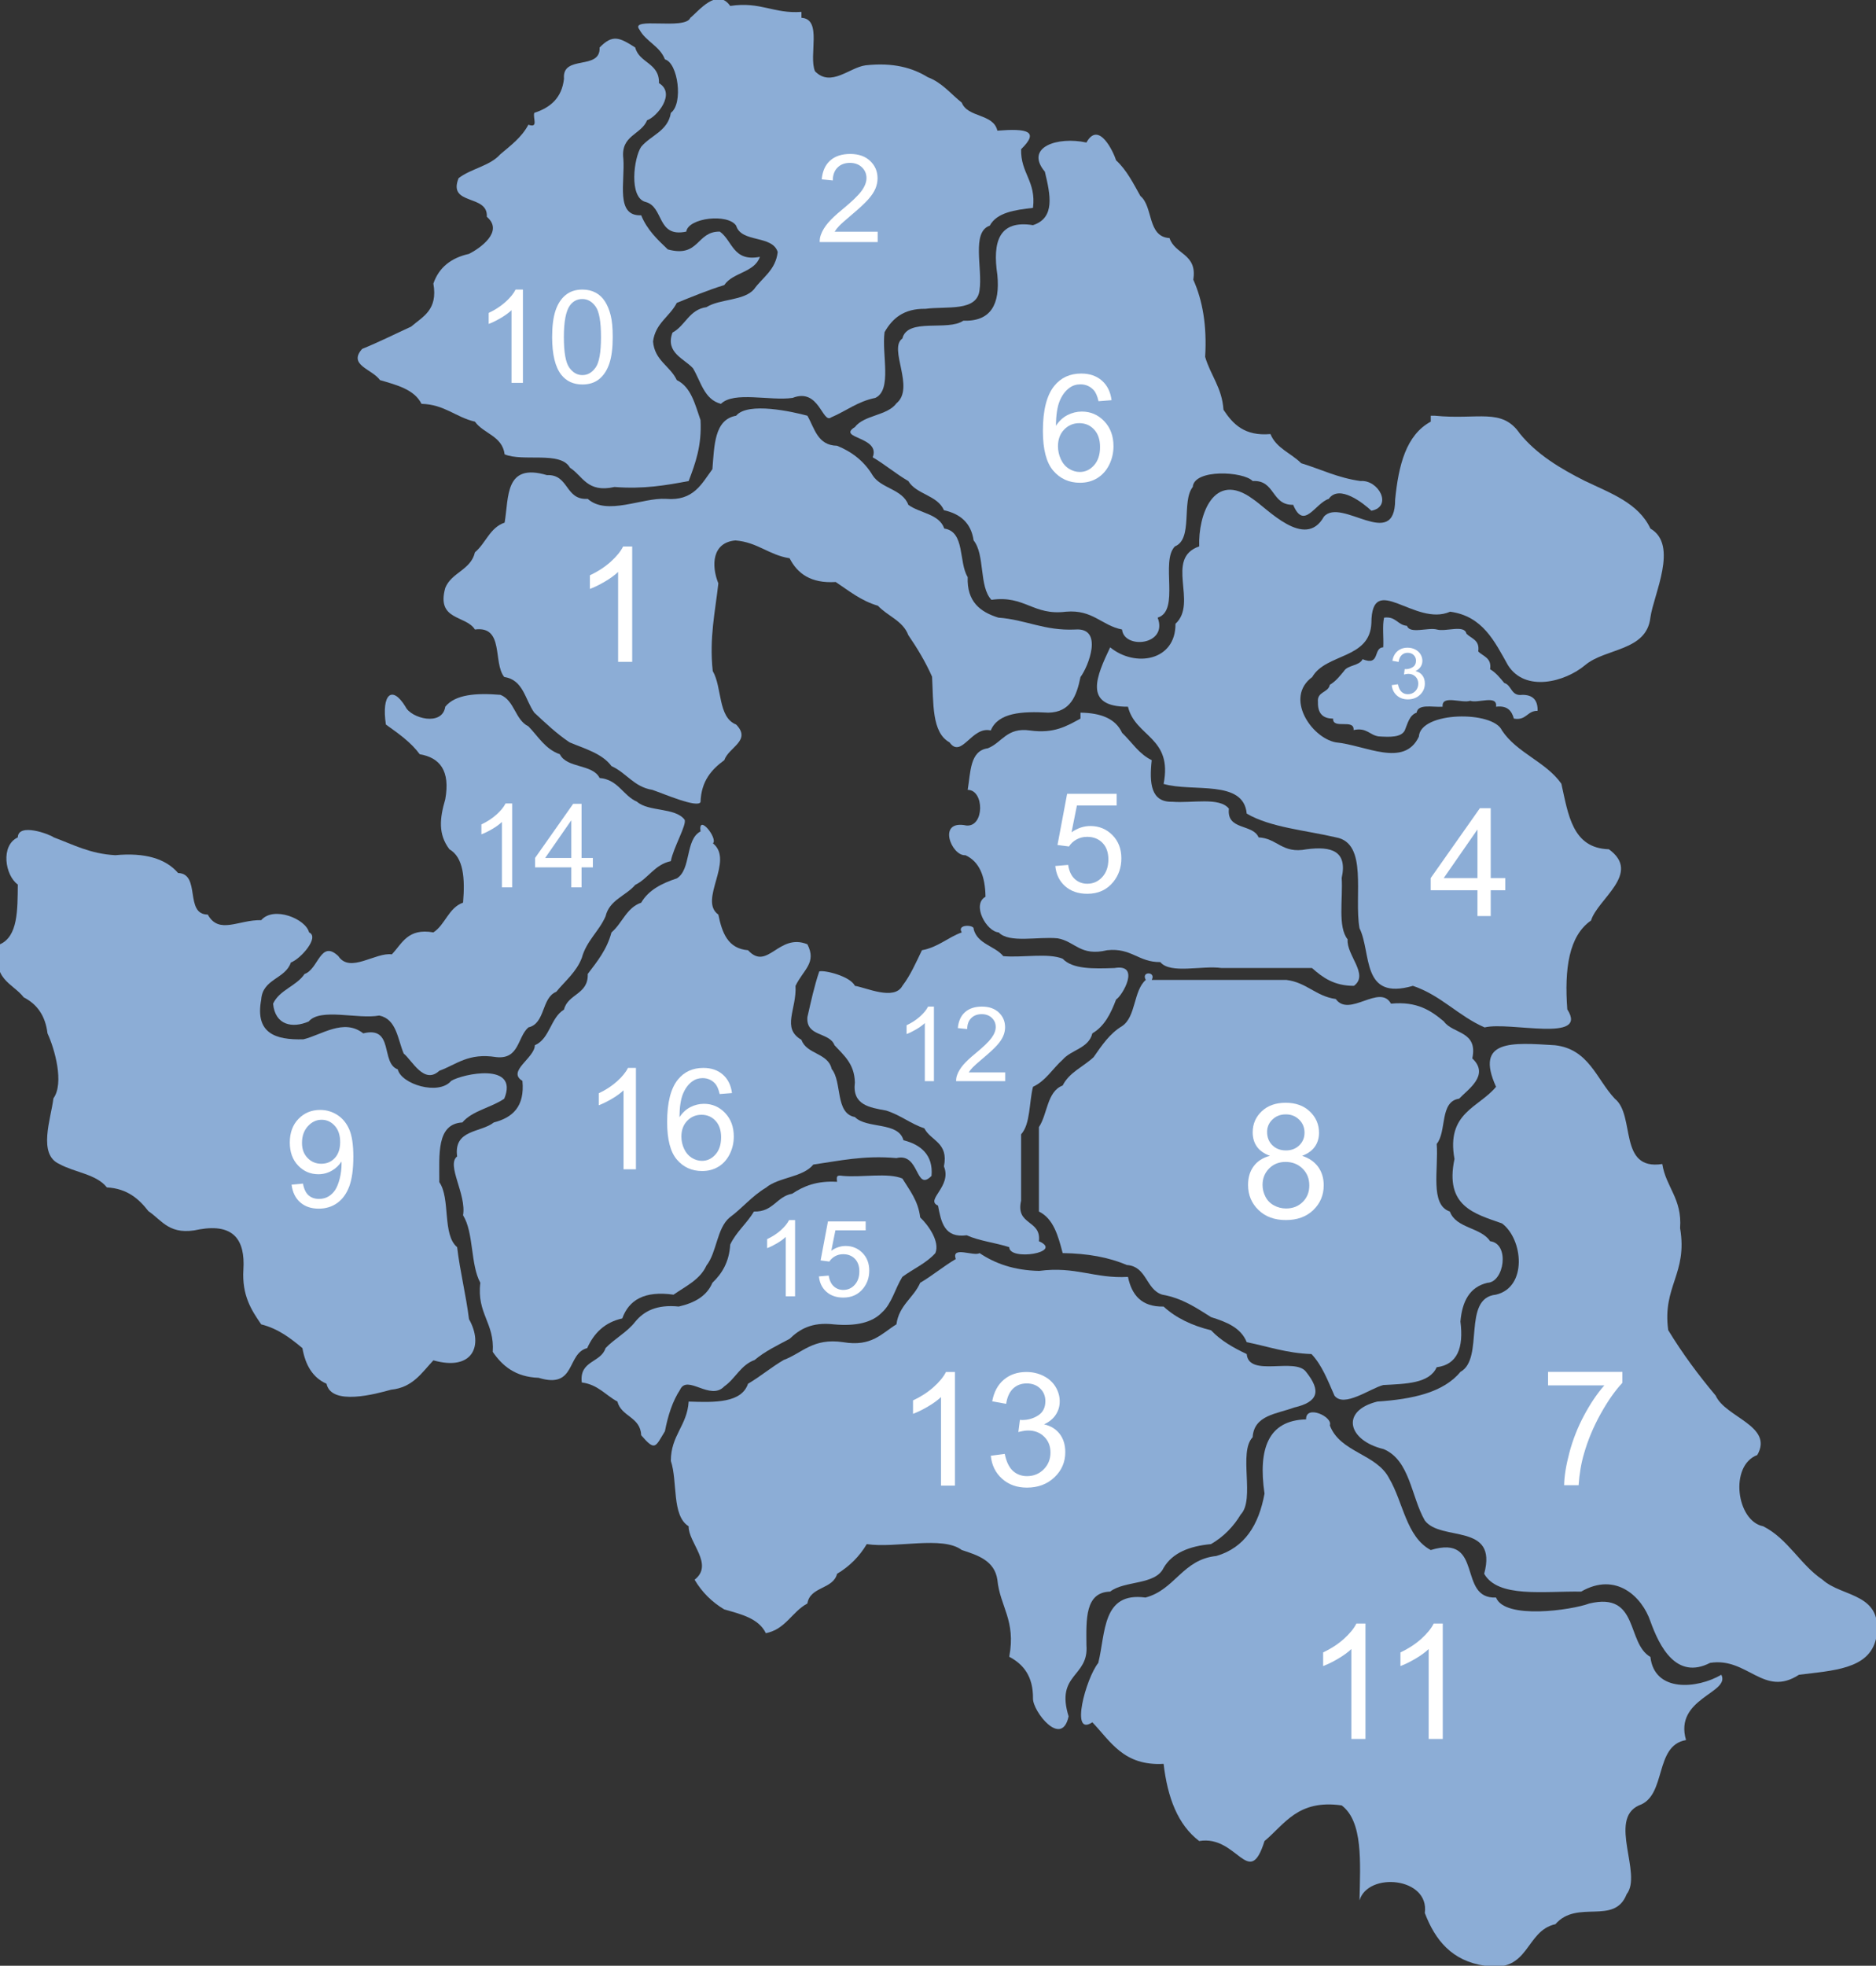 <?xml version="1.0" encoding="UTF-8" standalone="no"?>
<svg
   xmlns:svg="http://www.w3.org/2000/svg"
   xmlns="http://www.w3.org/2000/svg"
   width="729.601"
   height="764.235">
  <rect width="100%" height="100%" fill="#333333" stroke="none"/>
  <path
     id="Grodek_nad_Dunajcem"
     d="M 311.697,4.618 C 300.874,5.435 295.805,0.499 283.99,2.309 C 278.836,-5.02 271.556,4.508 268.477,6.926 C 266.54,11.852 244.608,6.335 248.709,11.544 C 251.212,16.184 256.634,17.905 258.593,23.089 C 263.688,24.41 265.805,40.296 260.902,43.869 C 259.784,51.001 253.102,52.569 249.358,57.074 C 246.501,61.349 244.513,76.734 251.018,78.502 C 258.326,80.335 255.297,92.505 266.897,90.046 C 267.669,84.659 283.114,82.902 286.299,87.736 C 288.33,94.509 300.385,91.259 302.462,97.985 C 301.639,105.075 296.504,107.852 293.226,112.486 C 289.274,117.001 279.947,116.139 274.755,119.413 C 268.002,120.356 266.566,126.617 261.55,129.297 C 258.592,137.089 266.194,139.505 269.49,143.15 C 272.597,148.292 273.825,155.314 280.385,157.003 C 285.449,152.006 299.449,155.947 308.256,154.694 C 318.574,150.612 319.815,164.86 323.241,162.269 C 329.043,159.82 333.543,156.071 340.416,154.694 C 347.071,151.626 342.844,137.678 344.021,129.133 C 347.033,123.829 351.449,119.928 359.898,120.061 C 368.266,118.977 380.009,121.269 380.961,112.77 C 382.192,104.332 377.719,90.192 384.932,87.736 C 387.702,82.594 394.651,81.63 401.744,80.811 C 403.025,70.388 396.88,67.391 397.124,58.005 C 404.381,50.942 399.475,49.885 387.887,50.795 C 386.36,44.074 376.354,45.831 374.038,39.898 C 369.744,36.495 366.42,32.123 360.831,30.015 C 354.885,26.36 347.423,24.221 336.646,25.397 C 330.374,26.203 323.172,34.062 316.963,27.706 C 314.385,21.602 319.926,7.378 311.697,6.926 L 311.697,5.265 L 311.697,4.618 z "
     style="fill:#8cadd6" />
  <path
     id="Lososina_Dolna"
     d="M 205.489,48.486 C 202.904,53.406 198.577,56.584 194.519,60.03 C 190.549,64.527 183.124,65.567 178.356,69.266 C 173.995,80.071 189.91,75.348 189.327,84.281 C 196.122,90.016 186.591,96.586 182.4,98.707 C 175.465,100.238 170.71,103.948 168.547,110.252 C 170.364,120.535 164.433,123.069 159.886,126.988 C 153.55,129.888 147.41,132.983 140.841,135.649 C 135.209,141.958 144.792,143.491 147.767,147.768 C 154.308,149.692 161.097,151.37 163.93,157.003 C 172.928,157.24 177.202,162.201 184.71,163.93 C 188.07,168.652 195.359,169.447 196.254,176.635 C 203.427,179.658 218.03,175.252 221.651,181.826 C 226.699,185.058 228.32,191.715 238.987,189.327 C 250.26,190.216 259.087,188.66 267.829,187.018 C 270.428,180.182 272.978,173.296 272.446,163.329 C 270.309,157.201 268.778,150.466 263.211,147.768 C 260.639,142.256 254.588,140.224 253.976,132.754 C 254.898,125.597 260.489,123.11 263.211,117.752 C 269.241,115.317 275.221,112.831 281.682,110.825 C 284.994,105.864 293.416,106.011 295.535,99.856 C 285.04,101.885 284.912,93.547 279.947,90.046 C 270.747,89.895 272.123,100.32 259.727,96.972 C 255.68,93.137 251.634,89.299 249.358,83.693 C 239.259,84.161 243.117,70.671 242.431,61.726 C 241.297,52.522 249.328,52.483 251.666,46.751 C 255.438,45.473 263.032,36.362 256.284,32.324 C 256.515,24.397 248.611,24.605 247.049,18.471 C 240.917,14.556 238.259,13.257 233.196,18.471 C 233.601,27.538 218.504,21.103 219.342,30.603 C 218.525,38.055 214.054,41.854 207.798,43.869 C 207.109,45.81 209.585,49.946 205.489,48.486 z "
     style="fill:#8cadd6" />
  <path
     id="Korzenna"
     d="M 422.524,55.413 C 411.388,52.96 398.344,57.164 406.361,66.754 C 408.507,75.718 410.477,84.682 401.744,87.534 C 388.588,85.45 385.928,93.863 387.887,106.895 C 388.982,118.333 385.357,125.051 374.643,124.679 C 368.633,128.877 352.952,123.403 350.948,131.605 C 345.366,135.484 356.007,150.74 348.639,156.8 C 345.049,161.676 336.165,161.258 332.476,166.036 C 325.295,170.514 342.585,169.658 339.403,177.783 C 344.259,180.623 348.379,184.199 353.255,187.018 C 356.397,192.275 364.594,192.475 367.108,198.36 C 373.467,199.765 377.68,203.317 378.655,210.107 C 383.141,215.625 380.685,228.087 385.581,233.196 C 398.64,231.342 401.753,239.436 414.581,237.814 C 425.047,236.922 428.377,243.166 436.377,244.74 C 437.159,252.54 454.345,250.9 450.23,240.123 C 459.048,237.464 451.199,218.139 456.952,212.416 C 464.089,209.547 459.406,194.86 463.879,189.327 C 464.38,182.209 483.654,183.249 487.169,187.018 C 496.03,186.489 494.366,196.484 502.928,196.254 C 507.134,206.347 511.462,195.624 516.781,193.945 C 520.84,188.13 530.361,195.742 533.348,198.563 C 541.743,196.917 536.146,186.432 529.136,187.018 C 520.345,185.804 513.713,182.43 506.046,180.091 C 502.186,176.189 496.326,174.286 494.099,168.75 C 483.989,169.625 479.502,164.875 475.83,159.312 C 475.248,150.658 470.768,145.902 468.699,138.735 C 469.438,126.452 467.661,116.685 464.083,108.719 C 465.739,98.597 456.906,98.963 454.846,92.558 C 446.115,92.053 448.58,80.352 443.504,76.192 C 440.72,71.212 438.127,66.042 434.067,62.339 C 433.069,59.146 427.319,46.695 422.524,55.413 z "
     style="fill:#8cadd6" />
  <path
     id="Chelmiec"
     d="M 286.299,161.621 C 277.788,163.115 277.827,173.159 277.064,182.401 C 272.856,188.066 269.776,194.859 258.99,193.945 C 249.792,193.386 236.055,200.631 228.577,193.945 C 219.649,194.496 221.415,184.352 212.68,184.71 C 196.206,179.868 197.965,193.26 196.254,203.181 C 190.497,205.12 188.912,211.231 184.71,214.725 C 183.14,221.621 175.575,222.522 173.165,228.578 C 169.62,241.359 181.147,239.067 184.71,244.74 C 196.209,243.201 191.617,257.755 196.121,263.211 C 203.574,264.268 204.225,272.128 207.798,277.064 C 212.167,281.118 216.473,285.233 221.519,288.609 C 227.507,291.131 234.205,292.943 237.813,297.844 C 243.61,300.426 246.49,305.923 253.711,307.081 C 258.16,308.598 271.225,314.267 272.446,311.831 C 272.718,303.593 276.77,299.134 281.682,295.536 C 283.434,290.423 292.371,287.942 286.299,281.682 C 279.128,278.892 280.89,267.17 277.196,260.903 C 275.788,247.92 278.194,237.641 279.373,226.797 C 276.574,219.879 276.905,210.892 286.035,210.107 C 294.656,210.809 299.019,215.771 307.079,217.034 C 310.152,223.02 315.365,226.867 325.022,226.27 C 330.162,229.684 334.834,233.565 341.448,235.505 C 345.17,239.522 351.138,241.294 353.255,246.917 C 356.688,251.95 359.892,257.213 362.491,263.079 C 363.068,273.277 362.307,284.813 369.285,288.609 C 373.972,295.172 377.894,282.171 385.314,283.991 C 388.18,277.071 397.357,276.462 407.745,277.064 C 416.345,276.891 418.73,270.502 420.214,263.211 C 423.221,259.278 429.353,243.871 418.17,244.74 C 406.113,245.297 398.999,240.911 388.287,240.123 C 381.24,237.934 375.989,233.948 376.345,224.357 C 372.776,218.602 375.383,206.671 367.241,205.489 C 365.267,199.723 357.693,199.557 353.255,196.254 C 350.973,190.115 342.698,189.968 339.403,184.841 C 336.252,179.527 331.566,175.748 325.55,173.297 C 317.942,173.165 316.825,166.542 314.006,161.621 C 308.449,160.111 290.825,156.107 286.299,161.621 z "
     style="fill:#8cadd6" />
  <path
     id="Grybow"
     d="M 556.438,163.93 C 546.857,169.087 543.903,180.872 542.585,194.292 C 542.565,214.517 521.65,193.141 514.879,200.871 C 507.567,213.975 492.78,197.594 487.169,193.945 C 472.028,182.821 465.932,200.285 466.393,212.416 C 452.823,217.088 466.023,234.395 457.156,242.518 C 457.303,256.969 441.448,259.603 431.757,251.667 C 426.615,262.542 420.895,274.861 438.683,274.756 C 441.529,286.534 456.167,286.52 452.54,304.771 C 463.872,308.06 483.638,302.916 484.862,316.314 C 494.116,321.712 507.707,322.772 519.58,325.55 C 532.162,327.795 526.499,348.283 528.732,360.877 C 533.5,370.5 529.218,389.174 549.511,383.272 C 560.478,386.986 567.152,394.991 577.388,399.436 C 587.154,397.031 617.976,405.552 609.54,392.42 C 608.374,376.661 610.147,363.841 618.776,357.877 C 621.278,349.533 638.635,339.499 625.703,330.17 C 611.475,329.747 609.923,316.647 607.233,304.685 C 601.202,296.122 589.961,292.768 584.144,283.991 C 580.674,276.19 552.372,276.558 551.818,286.387 C 546.038,298.618 530.954,289.658 519.495,288.609 C 509.92,286.772 499.501,271.163 510.348,263.211 C 515.714,253.898 532.829,256.333 533.348,242.172 C 533.494,221.837 550.329,243.868 563.969,237.814 C 576.668,239.536 581.256,249.37 586.454,258.593 C 593.162,269.27 608.677,265.129 616.466,258.593 C 624.412,251.887 640.41,253.232 641.866,240.036 C 643.1,231.141 652.918,211.891 641.866,205.489 C 637.198,195.533 626.357,191.751 616.466,187.018 C 606.737,182.125 597.621,176.619 591.07,168.547 C 584.107,158.402 574.837,163.314 558.053,161.621 L 556.438,161.621 L 556.438,163.93 z "
     style="fill:#8cadd6" />
  <path
     id="Grybow_miasto"
     d="M 537.964,251.667 C 533.891,251.809 536.951,259.086 529.934,256.284 C 528.64,258.948 524.193,258.458 522.68,260.903 C 521.045,262.877 519.457,264.898 517.185,266.235 C 516.59,269.434 512.101,268.739 512.568,273 C 512.451,277.204 514.354,279.388 518.456,279.373 C 518.261,283.708 526.833,279.276 526.421,283.829 C 531.614,282.723 532.603,285.82 536.21,286.3 C 540.626,286.576 544.9,286.709 546.322,283.991 C 547.471,281.291 548.086,278.057 550.942,277.064 C 551.501,273.483 557.2,275.042 561.054,274.756 C 560.588,269.942 568.564,273.571 571.788,272.447 C 574.806,273.547 582.5,269.971 581.834,274.756 C 586.23,274.207 587.939,276.346 588.76,279.373 C 593.704,280.23 593.86,276.299 597.997,276.349 C 598.1,272.212 596.144,270.135 592.109,270.137 C 587.564,270.781 588.044,266.4 585.023,265.52 C 583.382,263.55 581.798,261.524 579.524,260.187 C 580.199,255.664 576.783,255.232 574.907,253.26 C 575.584,248.735 572.161,248.31 570.291,246.333 C 569.556,242.72 562.208,245.721 558.842,244.74 C 555.404,243.821 548.259,246.608 547.201,243.309 C 543.476,243.002 542.931,239.515 538.291,240.123 C 537.544,243.278 538.172,247.957 537.964,251.667 z "
     style="fill:#8cadd6" />
  <path
     id="Kamionka_Wielka"
     d="M 420.214,279.373 C 414.968,282.208 409.989,285.31 400.589,283.991 C 391.504,282.687 389.747,288.712 384.17,290.917 C 377.148,291.891 377.512,300.252 376.345,307.081 C 382.852,307.047 382.916,321.604 375.833,320.934 C 364.248,318.517 370.059,332.937 375.449,332.477 C 380.944,334.977 383.174,340.742 383.271,348.64 C 377.861,351.596 383.562,362.149 388.403,362.493 C 392.514,366.805 403.709,364.032 411.361,364.803 C 418.131,365.985 420.139,371.929 430.601,369.419 C 440.041,368.402 442.735,374.131 451.253,374.036 C 455.209,378.803 467.481,375.255 475.114,376.346 C 486.829,376.346 498.544,376.346 510.258,376.346 C 514.351,379.993 518.808,383.275 526.549,383.272 C 532.565,378.873 523.555,371.333 524.111,365.187 C 520.2,360.377 522.314,349.542 521.805,341.33 C 524.135,330.748 517.696,328.934 508.208,330.17 C 498.551,332.045 496.879,325.933 489.479,325.55 C 487.27,320.191 476.969,322.926 477.936,314.391 C 474.305,309.77 463.49,312.333 455.874,311.697 C 447.612,311.921 446.922,304.571 447.92,295.536 C 442.935,293.124 440.165,288.497 436.377,284.889 C 433.879,279.391 428.114,277.16 420.214,277.064 L 420.214,278.475 L 420.214,279.373 z "
     style="fill:#8cadd6" />
  <path
     id="Podegrodzie"
     d="M 150.077,281.682 C 154.868,285.124 159.748,288.478 163.235,293.226 C 171.053,294.561 175.174,299.592 173.165,310.753 C 170.987,318.192 170.355,324.332 174.779,330.17 C 180.271,333.366 180.891,341.436 180.091,350.923 C 174.405,352.942 173.213,359.455 168.547,362.493 C 158.546,360.725 156.417,366.831 152.385,371.033 C 146.088,370.128 136.085,378.537 131.605,371.73 C 124.642,365.09 123.854,376.872 118.447,378.656 C 115.268,383.404 108.729,384.793 106.208,390.199 C 106.995,398.677 113.826,399.83 120.061,397.126 C 124.582,391.732 139.119,396.356 147.493,394.815 C 154.215,396.188 154.619,403.879 157.003,409.589 C 160.226,412.173 164.903,421.803 170.856,416.291 C 177.569,413.852 182.101,409.232 193.001,410.979 C 201.988,411.955 201.211,403.168 205.489,399.436 C 212.184,397.897 210.491,387.969 216.338,385.583 C 219.801,381.349 224.116,377.967 226.269,372.422 C 228.081,365.77 232.916,362.139 235.505,356.263 C 237.009,349.84 243.401,348.304 247.049,344.023 C 252.206,341.484 254.558,336.14 260.902,334.787 C 261.825,329.6 267.284,320.407 266.215,318.624 C 262.512,313.861 252.256,315.651 247.744,311.697 C 242.228,309.285 240.48,303.104 233.196,302.461 C 230.47,296.953 220.428,298.761 217.729,293.226 C 212.007,291.251 209.307,286.256 205.489,282.378 C 200.31,279.86 200.134,272.34 194.64,270.137 C 185.167,269.362 177.058,269.95 173.165,274.756 C 172.009,282.547 159.778,279.239 157.698,274.756 C 152.43,266.153 148.319,269.954 150.077,281.682 z "
     style="fill:#8cadd6" />
  <path
     id="Stary_Sacz"
     d="M 272.446,323.24 C 266.408,326.368 268.904,338.029 263.211,341.502 C 257.361,343.418 252.217,346.04 249.358,350.946 C 243.615,352.901 242.002,358.985 237.813,362.493 C 236.041,369.188 232.231,373.844 228.577,378.656 C 228.889,386.664 220.845,386.315 219.342,392.509 C 214.09,395.652 213.877,403.834 208.009,406.362 C 207.981,411.329 196.994,416.513 203.18,420.215 C 204.137,430.267 199.297,434.523 192.058,436.378 C 186.946,440.43 176.37,439.018 177.783,449.596 C 173.479,452.89 181.471,464.24 180.091,472.473 C 184.316,479.235 182.916,491.621 186.808,498.717 C 185.347,510.741 192.403,514.249 191.636,525.579 C 195.429,531.091 200.493,535.333 209.475,535.656 C 224.141,540.177 220.274,526.165 228.367,524.113 C 230.976,518.327 235.132,514.088 242.009,512.57 C 244.584,505.42 250.618,501.729 261.947,503.333 C 266.685,500.024 272.239,497.531 274.755,491.999 C 278.818,486.826 278.746,477.519 283.78,473.317 C 288.695,469.696 292.491,464.957 297.844,461.774 C 302.825,457.59 312.208,457.808 316.315,452.75 C 326.478,451.301 335.9,449.112 348.63,450.231 C 357.83,447.979 355.889,463.596 362.283,457.158 C 363.028,448.91 357.913,444.925 351.369,443.301 C 349.386,435.979 337.098,438.963 332.476,434.28 C 324.7,432.82 327.599,420.684 323.452,415.595 C 322.057,409.294 313.699,409.957 311.697,404.264 C 303.826,399.708 309.882,392.47 309.388,383.272 C 312.455,376.936 317.721,374.347 314.006,367.109 C 302.773,362.568 298.549,377.719 290.917,369.419 C 283.057,368.814 280.808,362.597 279.373,355.566 C 271.504,349.984 285.699,334.612 277.275,327.86 C 279.321,326.029 271.44,316.074 272.446,323.24 z "
     style="fill:#8cadd6" />
  <path
     id="Nawojowa"
     d="M 374.038,362.493 C 368.554,364.478 364.866,368.259 358.557,369.419 C 356.227,374.243 354.056,379.226 350.948,383.272 C 347.763,389.13 336.797,383.925 332.476,383.272 C 330.634,379.451 320.51,377.055 318.623,377.657 C 316.714,383.216 315.397,389.367 314.006,395.444 C 313.408,403.197 322.613,401.147 324.552,406.362 C 328.122,410.26 332.313,413.536 332.476,420.84 C 331.385,429.628 338.148,430.562 344.649,431.758 C 350.176,433.489 354.077,436.847 359.499,438.685 C 362.035,443.616 368.995,444.124 367.108,453.479 C 370.357,461.311 359.633,466.479 364.802,468.701 C 366.023,475.051 367.214,481.432 375.975,480.244 C 380.814,482.455 387.189,483.131 392.508,484.864 C 392.494,490.357 413.903,486.916 404.051,482.554 C 404.992,474.039 394.887,476.571 397.124,466.761 C 397.124,458.172 397.124,449.583 397.124,440.995 C 400.782,436.955 400.193,428.668 401.744,422.521 C 406.754,420.168 409.388,415.44 413.287,411.977 C 416.645,408.076 423.415,407.587 424.83,401.742 C 429.552,398.996 432.026,394.002 434.067,388.575 C 436.5,387.125 443.764,374.591 433.438,376.346 C 425.219,376.641 417.115,376.821 413.287,372.725 C 407.58,370.403 397.563,372.392 390.198,371.73 C 386.871,367.692 380.129,367.071 378.655,361.182 C 379.162,359.506 371.934,359.137 374.038,362.493 z "
     style="fill:#8cadd6" />
  <path
     id="Lacko"
     d="M 6.926,325.55 C 0.114,328.717 1.962,340.356 6.926,343.882 C 6.845,353.852 6.961,364.019 2.5605317e-006,367.109 C -3.728,380.797 4.908,382.12 9.236,387.751 C 14.364,390.365 17.647,394.824 18.471,401.742 C 21.26,407.724 25.044,421.105 20.78,427 C 19.809,434.971 14.612,448.785 23.089,452.538 C 28.999,455.816 37.528,456.475 41.559,461.633 C 49.562,462.097 54.012,466.113 57.722,470.87 C 63.105,474.487 65.977,480.617 77.661,477.934 C 90.792,475.672 95.379,481.955 94.664,493.539 C 94.042,503.583 97.737,509.31 101.59,514.88 C 108.297,516.591 113.011,520.296 117.612,524.113 C 118.764,530.705 121.611,535.601 126.988,537.966 C 128.867,546.666 146.195,541.934 152.104,540.276 C 160.55,539.439 164.034,533.64 168.547,528.871 C 183.894,533.192 188.145,523.067 182.4,512.849 C 181.191,503.191 178.954,494.56 177.783,484.864 C 171.924,479.994 175.279,465.911 170.856,459.605 C 170.892,448.914 169.659,436.954 179.812,436.378 C 183.716,431.77 191.082,430.623 196.113,427.142 C 201.958,412.825 179.911,417.487 175.474,420.215 C 170.554,426.027 156.004,421.47 154.694,415.736 C 147.936,413.351 153.394,398.751 141.261,401.742 C 133.735,395.792 124.995,402.38 118.032,404.052 C 107.059,404.39 99.134,401.682 101.59,388.592 C 102.136,380.485 110.962,380.659 113.134,374.177 C 116.807,372.91 124.452,364.344 120.201,362.493 C 118.917,357.204 106.411,352.151 101.59,357.735 C 92.825,357.519 85.147,363.454 80.811,355.566 C 71.623,355.518 78.211,339.695 69.266,339.403 C 64.425,333.797 56.373,331.401 44.849,332.477 C 35.081,331.96 28.419,328.337 20.92,325.55 C 19.271,324.316 7.08,319.76 6.926,325.55 z "
     style="fill:#8cadd6" />
  <path
     id="Labowa"
     d="M 445.61,380.962 C 440.745,385.165 441.848,395.335 436.377,398.932 C 431.573,401.824 428.495,406.443 425.334,410.979 C 421.376,414.717 415.835,416.872 413.287,422.021 C 407.147,424.347 407.438,433.105 404.051,438.184 C 404.051,449.126 404.051,460.069 404.051,471.011 C 409.729,473.797 411.531,480.461 413.287,487.17 C 422.992,487.304 431.308,488.827 438.183,491.79 C 446.114,492.324 445.556,501.348 452.036,503.333 C 459.893,504.712 465.321,508.519 471.009,512.066 C 476.998,513.94 482.628,516.174 484.862,521.803 C 493.147,523.456 500.432,526.109 510.055,526.423 C 514.138,530.706 516.427,536.783 518.991,542.586 C 522.682,547.407 532.852,539.79 537.964,538.47 C 546.71,537.979 555.885,537.918 558.748,531.544 C 566.731,530.528 569.295,524.094 567.981,513.781 C 568.649,505.915 571.587,500.319 578.519,498.717 C 585.014,498.463 587.249,483.498 579.524,482.554 C 575.923,477.087 566.303,477.64 563.865,471.011 C 555.996,468.41 559.534,454.402 558.748,444.719 C 562.738,439.941 559.787,428.221 567.476,427.142 C 570.781,423.608 579.547,417.997 572.597,411.483 C 574.874,400.74 565.091,402.058 561.558,397.126 C 556.581,392.935 551.145,389.203 540.982,390.199 C 536.577,382.289 524.784,395.765 519.495,388.393 C 511.69,387.298 508.165,381.922 500.224,380.962 C 482.789,380.962 465.355,380.962 447.92,380.962 C 449.739,377.676 443.657,377.501 445.61,380.962 z "
     style="fill:#8cadd6" />
  <path
     id="Rytro"
     d="M 325.55,459.464 C 317.714,458.983 312.514,461.138 308.102,464.081 C 301.945,465.193 300.739,471.256 293.226,471.011 C 290.484,475.623 286.368,478.863 283.99,483.84 C 283.582,490.7 280.768,495.153 277.064,498.717 C 274.853,503.948 270.03,506.568 263.97,507.95 C 255.498,507.087 250.486,509.684 247.049,513.856 C 243.888,517.963 239.042,520.383 235.505,524.113 C 233.722,529.862 225.212,528.882 226.269,537.471 C 232.559,538.272 235.504,542.419 240.122,544.892 C 241.626,550.832 249.104,550.797 249.358,557.988 C 254.863,564.373 254.853,562.537 258.593,556.439 C 259.784,550.274 261.576,544.711 264.497,540.276 C 267.305,534.158 276.217,544.782 281.682,538.99 C 286.021,535.972 288.069,530.665 293.49,528.729 C 297.422,525.394 302.331,523.036 307.079,520.517 C 310.959,516.779 315.693,513.895 324.296,514.88 C 332.854,515.664 339.173,514.209 342.998,510.26 C 346.84,506.834 348.135,500.862 350.948,496.407 C 355.182,493.285 360.325,491.073 363.778,487.17 C 365.647,482.735 360.965,476.184 357.875,473.317 C 357.086,466.751 353.738,462.743 350.948,458.178 C 345.268,455.8 335.174,457.836 327.795,457.158 C 325.401,456.793 325.283,457.204 325.55,459.464 z "
     style="fill:#8cadd6" />
  <path
     id="Krynica-Zdroj"
     d="M 646.482,452.538 C 629.212,455.186 636.146,433.63 628.013,427.142 C 620.887,419.586 617.941,407.849 604.746,406.362 C 588.025,405.327 573.455,404.036 581.834,422.521 C 575.188,430.618 562.353,432.525 565.671,450.585 C 561.775,468.986 573.416,471.849 584.144,475.627 C 592.402,481.788 594.094,500.479 581.776,503.333 C 568.499,504.661 577.419,528.184 567.981,533.349 C 561.378,541.369 549.363,543.976 535.658,544.892 C 521.172,548.482 524.178,560.043 538.084,563.366 C 548.372,567.68 548.793,581.862 554.128,591.129 C 560.378,599.483 582.635,591.83 577.217,611.851 C 582.633,621.314 600.272,618.552 614.925,618.778 C 628.475,610.959 638.608,620.774 641.866,630.321 C 645.391,640.147 651.946,653.219 665.071,646.484 C 679.615,644.153 685.929,660.064 699.646,651.1 C 712.638,649.451 726.879,649.051 729.601,637.132 C 732.993,619.155 716.434,621.129 708.821,614.158 C 700.068,608.288 695.439,598.293 685.731,593.378 C 675.309,591.352 672.499,569.771 683.425,565.672 C 689.907,554.365 671.02,551.077 667.262,542.586 C 660.578,534.627 654.33,526.233 648.792,517.129 C 646.451,500.027 656.425,495.241 653.409,477.464 C 654.253,465.996 647.912,461.589 646.482,452.538 z "
     style="fill:#8cadd6" />
  <path
     id="Piwniczna-Zdroj"
     d="M 371.728,489.48 C 366.876,492.324 362.725,495.87 357.875,498.717 C 355.305,504.607 349.63,507.391 348.639,514.86 C 342.917,518.365 339.023,523.698 327.902,521.803 C 316.15,520.068 312.073,526.007 304.779,528.729 C 299.92,531.57 295.772,535.122 290.917,537.966 C 288.37,545.424 278.217,545.275 267.829,544.892 C 267.241,554.302 260.905,557.963 260.902,567.956 C 263.605,576.033 261.166,589.252 267.82,593.378 C 267.642,599.698 277.808,608.201 270.137,614.158 C 272.998,618.991 276.855,622.829 281.673,625.704 C 288.273,627.574 295.102,629.213 297.844,634.941 C 305.562,633.423 307.988,626.612 314.006,623.394 C 315.036,616.728 323.984,617.981 325.55,611.851 C 330.381,608.988 334.22,605.133 337.095,600.314 C 348.436,602.013 366.589,596.982 374.038,602.605 C 380.434,604.675 386.785,606.789 387.887,614.152 C 388.91,624.654 395.178,629.911 392.508,644.107 C 398.053,647.041 401.834,651.741 401.744,660.311 C 401.602,665.227 412.87,679.765 415.597,667.279 C 410.412,650.556 423.544,652.151 422.524,639.593 C 422.432,629.485 421.984,619.021 431.757,618.778 C 437.376,614.394 449.32,616.335 452.54,609.551 C 455.943,603.724 462.548,601.099 470.984,600.305 C 475.843,597.463 479.667,593.587 482.552,588.771 C 488.209,582.884 481.518,564.649 487.169,558.755 C 487.734,550.084 496.614,549.727 503.326,547.202 C 512.668,545.06 513.925,540.815 507.952,533.356 C 503.734,527.568 485.67,535.626 484.862,526.429 C 479.64,523.952 474.729,521.165 471.009,517.186 C 463.597,515.367 457.34,512.391 452.54,507.96 C 443.902,508.132 440.146,503.424 438.683,496.423 C 425.647,497.165 418.318,492.2 404.127,494.097 C 394.317,493.877 386.957,491.205 380.961,487.17 C 378.81,488.607 369.845,484.219 371.728,489.48 z "
     style="fill:#8cadd6" />
  <path
     id="Muszyna"
     d="M 507.952,551.819 C 493.306,552.183 489.221,563.107 491.789,580.685 C 489.571,592.79 484.138,601.679 473.06,604.925 C 459.847,606.291 457.03,618.056 445.482,621.088 C 428.592,618.777 430.035,634.8 427.14,646.484 C 422.272,652.568 416.088,675.503 424.83,669.573 C 431.961,677.067 437.035,686.617 452.54,685.736 C 454.061,698.837 458.07,709.45 466.393,715.749 C 481.269,713.249 485.75,734.965 491.789,715.749 C 499.755,709.092 504.779,699.493 521.805,701.896 C 530.127,708.197 529.035,723.912 528.732,738.839 C 532.008,727.645 556.024,729.804 554.128,743.714 C 558.156,754.307 564.699,762.386 577.472,764.235 C 595.024,767.249 593.012,750.7 604.923,748.075 C 613.395,738.299 627.855,748.663 632.629,736.401 C 638.837,728.544 625.325,707.372 637.377,701.896 C 648.29,698.23 643.216,678.576 655.719,676.5 C 650.946,660.205 673.117,658.193 669.441,651.1 C 660.051,656.615 643.415,658.057 641.866,644.174 C 632.427,638.775 637.575,618.788 618.131,623.394 C 611.104,626.017 585.215,629.697 581.834,621.088 C 566.564,621.734 577.422,596.254 556.438,602.615 C 546.876,597.511 545.735,583.987 540.275,574.781 C 535.353,565.122 521.14,564.755 517.185,554.129 C 518.513,550.864 507.811,545.912 507.952,551.819 z "
     style="fill:#8cadd6" />
  <path
     id="Chelmiec_number"
     d="M 245.869,257.299 L 240.389,257.299 L 240.389,222.362 C 239.069,223.62 237.343,224.878 235.201,226.136 C 233.049,227.394 231.125,228.34 229.419,228.964 L 229.419,223.672 C 232.487,222.227 235.17,220.479 237.468,218.431 C 239.755,216.373 241.388,214.386 242.344,212.452 L 245.869,212.452 L 245.869,257.299 L 245.869,257.299 z "
     style="fill:white;fill-rule:nonzero" />
  <g
     id="Lososina_Dolna_number"
     transform="matrix(0.809,0,0,0.809,42.201,25.042)">
    <path
       d="M 199.22,153.051 L 193.74,153.051 L 193.74,118.114 C 192.419,119.371 190.693,120.63 188.552,121.888 C 186.399,123.146 184.476,124.092 182.77,124.716 L 182.77,119.424 C 185.838,117.978 188.52,116.231 190.818,114.183 C 193.106,112.124 194.738,110.138 195.695,108.204 L 199.22,108.204 L 199.22,153.051 L 199.22,153.051 z "
       style="fill:white;fill-rule:nonzero" />
    <path
       d="M 213.267,131.028 C 213.267,125.746 213.808,121.493 214.9,118.28 C 215.981,115.056 217.603,112.571 219.745,110.825 C 221.887,109.078 224.58,108.204 227.824,108.204 C 230.226,108.204 232.327,108.693 234.136,109.66 C 235.945,110.616 237.432,112.01 238.617,113.83 C 239.792,115.649 240.718,117.864 241.383,120.474 C 242.059,123.084 242.392,126.598 242.392,131.028 C 242.392,136.268 241.851,140.49 240.78,143.713 C 239.699,146.936 238.087,149.422 235.945,151.179 C 233.803,152.936 231.1,153.81 227.824,153.81 C 223.519,153.81 220.14,152.271 217.686,149.182 C 214.744,145.47 213.267,139.409 213.267,131.028 L 213.267,131.028 z M 218.903,131.028 C 218.903,138.358 219.766,143.235 221.482,145.668 C 223.197,148.091 225.308,149.307 227.824,149.307 C 230.351,149.307 232.462,148.08 234.177,145.647 C 235.893,143.214 236.756,138.338 236.756,131.028 C 236.756,123.676 235.893,118.789 234.177,116.377 C 232.462,113.954 230.33,112.748 227.772,112.748 C 225.246,112.748 223.239,113.819 221.731,115.951 C 219.849,118.664 218.903,123.697 218.903,131.028 L 218.903,131.028 z "
       style="fill:white;fill-rule:nonzero" />
  </g>
  <path
     id="Grodek_nad_Dunajcem_number"
     d="M 341.338,90.08 L 341.338,94.106 L 318.791,94.106 C 318.759,93.098 318.918,92.129 319.276,91.2 C 319.847,89.659 320.769,88.15 322.031,86.657 C 323.302,85.172 325.129,83.448 327.511,81.495 C 331.22,78.453 333.73,76.047 335.032,74.268 C 336.335,72.496 336.986,70.813 336.986,69.232 C 336.986,67.573 336.39,66.175 335.207,65.031 C 334.016,63.896 332.467,63.324 330.561,63.324 C 328.544,63.324 326.931,63.927 325.724,65.143 C 324.509,66.35 323.898,68.025 323.882,70.162 L 319.577,69.725 C 319.871,66.508 320.983,64.062 322.905,62.379 C 324.827,60.695 327.416,59.853 330.656,59.853 C 333.928,59.853 336.517,60.766 338.423,62.577 C 340.337,64.396 341.29,66.644 341.29,69.328 C 341.29,70.694 341.012,72.036 340.448,73.354 C 339.893,74.673 338.964,76.062 337.669,77.516 C 336.374,78.977 334.222,80.979 331.212,83.52 C 328.703,85.632 327.09,87.062 326.376,87.816 C 325.661,88.563 325.073,89.317 324.605,90.08 L 341.338,90.08 L 341.338,90.08 z "
     style="fill:white;fill-rule:nonzero" />
  <path
     id="Korzenna_number"
     d="M 432.304,155.582 L 427.231,155.979 C 426.776,153.975 426.137,152.513 425.305,151.613 C 423.92,150.151 422.217,149.425 420.193,149.425 C 418.567,149.425 417.144,149.88 415.914,150.79 C 414.307,151.961 413.039,153.675 412.11,155.92 C 411.19,158.167 410.706,161.371 410.668,165.534 C 411.897,163.665 413.397,162.271 415.179,161.361 C 416.95,160.461 418.819,160.006 420.764,160.006 C 424.172,160.006 427.067,161.255 429.458,163.762 C 431.849,166.269 433.049,169.503 433.049,173.472 C 433.049,176.085 432.478,178.506 431.355,180.752 C 430.232,182.988 428.683,184.711 426.718,185.902 C 424.753,187.093 422.526,187.683 420.028,187.683 C 415.769,187.683 412.303,186.124 409.622,182.988 C 406.931,179.861 405.595,174.701 405.595,167.518 C 405.595,159.483 407.076,153.646 410.048,149.996 C 412.633,146.821 416.118,145.223 420.513,145.223 C 423.775,145.223 426.457,146.143 428.548,147.982 C 430.639,149.812 431.888,152.348 432.304,155.582 L 432.304,155.582 z M 411.461,173.501 C 411.461,175.263 411.839,176.947 412.584,178.554 C 413.33,180.161 414.375,181.381 415.711,182.223 C 417.057,183.065 418.47,183.491 419.941,183.491 C 422.1,183.491 423.949,182.62 425.498,180.877 C 427.047,179.135 427.822,176.773 427.822,173.791 C 427.822,170.916 427.057,168.651 425.527,166.995 C 423.998,165.34 422.071,164.517 419.748,164.517 C 417.434,164.517 415.479,165.34 413.872,166.995 C 412.265,168.651 411.461,170.819 411.461,173.501 L 411.461,173.501 z "
     style="fill:white;fill-rule:nonzero" />
  <path
     id="Grybow_number"
     d="M 574.603,356.137 L 574.603,346.102 L 556.416,346.102 L 556.416,341.377 L 575.55,314.209 L 579.758,314.209 L 579.758,341.377 L 585.42,341.377 L 585.42,346.102 L 579.758,346.102 L 579.758,356.137 L 574.603,356.137 L 574.603,356.137 z M 574.603,341.377 L 574.603,322.477 L 561.483,341.377 L 574.603,341.377 z "
     style="fill:white;fill-rule:nonzero" />
  <path
     id="Grybow_miasto_number"
     d="M 541.269,266.359 L 543.682,266.038 C 543.961,267.407 544.433,268.391 545.097,268.996 C 545.765,269.601 546.576,269.903 547.533,269.903 C 548.668,269.903 549.63,269.509 550.413,268.721 C 551.191,267.934 551.585,266.958 551.585,265.795 C 551.585,264.687 551.224,263.771 550.5,263.053 C 549.772,262.334 548.851,261.972 547.734,261.972 C 547.276,261.972 546.708,262.064 546.031,262.242 L 546.301,260.122 C 546.461,260.14 546.589,260.149 546.69,260.149 C 547.716,260.149 548.641,259.879 549.465,259.344 C 550.289,258.808 550.701,257.979 550.701,256.862 C 550.701,255.978 550.399,255.241 549.799,254.664 C 549.2,254.082 548.426,253.789 547.478,253.789 C 546.539,253.789 545.756,254.087 545.133,254.673 C 544.506,255.264 544.103,256.152 543.924,257.333 L 541.511,256.903 C 541.804,255.282 542.477,254.027 543.522,253.139 C 544.57,252.251 545.871,251.802 547.428,251.802 C 548.499,251.802 549.488,252.035 550.39,252.493 C 551.292,252.956 551.983,253.583 552.464,254.38 C 552.94,255.176 553.183,256.019 553.183,256.917 C 553.183,257.764 552.954,258.538 552.496,259.238 C 552.038,259.934 551.365,260.488 550.472,260.9 C 551.636,261.166 552.538,261.724 553.183,262.572 C 553.824,263.414 554.145,264.472 554.145,265.74 C 554.145,267.458 553.522,268.914 552.267,270.109 C 551.017,271.304 549.433,271.899 547.519,271.899 C 545.793,271.899 544.359,271.386 543.219,270.356 C 542.079,269.33 541.429,267.998 541.269,266.359 z "
     style="fill:white;fill-rule:nonzero" />
  <path
     id="Kamionka_Wielka_number"
     d="M 410.421,336.677 L 415.418,336.253 C 415.788,338.688 416.645,340.51 417.989,341.737 C 419.342,342.964 420.966,343.577 422.869,343.577 C 425.16,343.577 427.1,342.712 428.678,340.988 C 430.266,339.257 431.06,336.965 431.06,334.115 C 431.06,331.4 430.302,329.262 428.778,327.692 C 427.253,326.123 425.26,325.338 422.788,325.338 C 421.254,325.338 419.874,325.69 418.639,326.384 C 417.403,327.079 416.438,327.981 415.734,329.09 L 411.269,328.513 L 415.021,308.614 L 434.289,308.614 L 434.289,313.16 L 418.828,313.16 L 416.735,323.57 C 419.062,321.946 421.507,321.134 424.06,321.134 C 427.443,321.134 430.293,322.307 432.62,324.652 C 434.948,326.998 436.111,330.011 436.111,333.691 C 436.111,337.2 435.083,340.231 433.045,342.783 C 430.555,345.914 427.163,347.483 422.869,347.483 C 419.342,347.483 416.465,346.5 414.236,344.524 C 412.008,342.549 410.737,339.933 410.421,336.677 L 410.421,336.677 z "
     style="fill:white;fill-rule:nonzero" />
  <path
     id="Labowa_number"
     d="M 493.892,449.354 C 491.614,448.522 489.93,447.336 488.828,445.787 C 487.736,444.248 487.185,442.397 487.185,440.245 C 487.185,436.99 488.349,434.266 490.689,432.051 C 493.029,429.837 496.127,428.724 500.006,428.724 C 503.905,428.724 507.045,429.857 509.426,432.124 C 511.797,434.391 512.982,437.146 512.982,440.401 C 512.982,442.47 512.442,444.269 511.36,445.808 C 510.269,447.336 508.626,448.522 506.411,449.354 C 509.146,450.248 511.235,451.682 512.67,453.679 C 514.095,455.665 514.812,458.046 514.812,460.801 C 514.812,464.628 513.461,467.83 510.767,470.43 C 508.064,473.029 504.508,474.329 500.099,474.329 C 495.69,474.329 492.145,473.029 489.441,470.42 C 486.738,467.81 485.386,464.555 485.386,460.656 C 485.386,457.755 486.124,455.322 487.601,453.357 C 489.067,451.402 491.168,450.061 493.892,449.354 L 493.892,449.354 z M 492.789,440.058 C 492.789,442.168 493.476,443.894 494.828,445.236 C 496.19,446.577 497.957,447.253 500.13,447.253 C 502.241,447.253 503.978,446.587 505.329,445.257 C 506.681,443.926 507.347,442.293 507.347,440.37 C 507.347,438.353 506.661,436.668 505.267,435.295 C 503.874,433.923 502.148,433.236 500.068,433.236 C 497.978,433.236 496.242,433.913 494.859,435.243 C 493.476,436.585 492.789,438.196 492.789,440.058 L 492.789,440.058 z M 491.022,460.687 C 491.022,462.247 491.396,463.765 492.134,465.221 C 492.873,466.687 493.975,467.82 495.441,468.621 C 496.907,469.421 498.477,469.827 500.162,469.827 C 502.782,469.827 504.945,468.985 506.65,467.29 C 508.355,465.605 509.208,463.463 509.208,460.864 C 509.208,458.223 508.334,456.039 506.577,454.313 C 504.82,452.587 502.615,451.724 499.975,451.724 C 497.396,451.724 495.264,452.577 493.569,454.282 C 491.875,455.998 491.022,458.129 491.022,460.687 z "
     style="fill:white;fill-rule:nonzero" />
  <path
     id="Krynica-Zdroj_number"
     d="M 602.058,538.611 L 602.058,533.339 L 630.964,533.339 L 630.964,537.602 C 628.125,540.628 625.308,544.652 622.51,549.664 C 619.724,554.676 617.561,559.844 616.043,565.136 C 614.941,568.879 614.244,572.966 613.943,577.416 L 608.307,577.416 C 608.369,573.901 609.056,569.659 610.376,564.679 C 611.697,559.708 613.589,554.904 616.053,550.288 C 618.528,545.671 621.148,541.772 623.935,538.611 L 602.058,538.611 z "
     style="fill:white;fill-rule:nonzero" />
  <g
     id="Muszyna_number"
     transform="translate(15.982,14.529)">
    <path
       d="M 515.052,661.519 L 509.572,661.519 L 509.572,626.583 C 508.251,627.84 506.525,629.099 504.383,630.357 C 502.231,631.615 500.307,632.561 498.602,633.185 L 498.602,627.893 C 501.67,626.447 504.352,624.7 506.65,622.652 C 508.938,620.593 510.57,618.607 511.527,616.673 L 515.052,616.673 L 515.052,661.519 z "
       style="fill:white;fill-rule:nonzero" />
    <path
       d="M 545.123,661.519 L 539.643,661.519 L 539.643,626.583 C 538.323,627.84 536.596,629.099 534.455,630.357 C 532.302,631.615 530.379,632.561 528.673,633.185 L 528.673,627.893 C 531.741,626.447 534.423,624.7 536.721,622.652 C 539.009,620.593 540.641,618.607 541.598,616.673 L 545.123,616.673 L 545.123,661.519 z "
       style="fill:white;fill-rule:nonzero" />
  </g>
  <g
     id="Piwniczna-Zdroj_number"
     transform="matrix(0.985,0,0,0.985,-10.598,9.171)">
    <path
       d="M 387.803,577.053 L 382.291,577.053 L 382.291,542.116 C 380.962,543.374 379.226,544.632 377.072,545.89 C 374.907,547.148 372.972,548.094 371.256,548.719 L 371.256,543.426 C 374.342,541.981 377.04,540.234 379.352,538.186 C 381.653,536.127 383.295,534.14 384.257,532.207 L 387.803,532.207 L 387.803,577.053 L 387.803,577.053 z "
       style="fill:white;fill-rule:nonzero" />
    <path
       d="M 401.962,565.263 L 407.473,564.535 C 408.111,567.644 409.189,569.88 410.705,571.252 C 412.232,572.625 414.083,573.311 416.269,573.311 C 418.863,573.311 421.06,572.417 422.848,570.628 C 424.626,568.84 425.526,566.625 425.526,563.984 C 425.526,561.468 424.699,559.388 423.047,557.756 C 421.384,556.123 419.282,555.302 416.73,555.302 C 415.683,555.302 414.387,555.51 412.839,555.915 L 413.456,551.101 C 413.822,551.143 414.115,551.164 414.345,551.164 C 416.688,551.164 418.8,550.55 420.683,549.334 C 422.566,548.117 423.507,546.235 423.507,543.698 C 423.507,541.691 422.817,540.017 421.446,538.707 C 420.077,537.386 418.309,536.721 416.144,536.721 C 414,536.721 412.211,537.397 410.788,538.727 C 409.356,540.069 408.436,542.086 408.028,544.769 L 402.516,543.791 C 403.185,540.111 404.723,537.261 407.107,535.244 C 409.502,533.227 412.473,532.208 416.029,532.208 C 418.476,532.208 420.735,532.738 422.796,533.778 C 424.856,534.828 426.435,536.253 427.534,538.062 C 428.621,539.871 429.176,541.784 429.176,543.822 C 429.176,545.746 428.653,547.504 427.607,549.094 C 426.561,550.675 425.024,551.933 422.984,552.869 C 425.641,553.472 427.701,554.74 429.176,556.664 C 430.64,558.577 431.372,560.979 431.372,563.859 C 431.372,567.758 429.95,571.065 427.084,573.779 C 424.228,576.493 420.61,577.845 416.238,577.845 C 412.295,577.845 409.021,576.68 406.417,574.34 C 403.813,572.011 402.328,568.986 401.962,565.263 L 401.962,565.263 z "
       style="fill:white;fill-rule:nonzero" />
  </g>
  <g
     id="Rytro_number"
     transform="matrix(0.881,0,0,0.881,36.769,57.704)">
    <path
       d="M 309.245,506.542 L 305.135,506.542 L 305.135,480.34 C 304.145,481.283 302.85,482.227 301.244,483.17 C 299.63,484.114 298.187,484.824 296.908,485.292 L 296.908,481.322 C 299.209,480.238 301.221,478.928 302.944,477.392 C 304.66,475.848 305.884,474.358 306.601,472.908 L 309.245,472.908 L 309.245,506.542 z "
       style="fill:white;fill-rule:nonzero" />
    <path
       d="M 319.781,497.766 L 324.101,497.4 C 324.421,499.506 325.162,501.081 326.324,502.141 C 327.493,503.202 328.897,503.732 330.543,503.732 C 332.524,503.732 334.2,502.984 335.565,501.494 C 336.937,499.997 337.624,498.016 337.624,495.552 C 337.624,493.204 336.969,491.356 335.651,489.999 C 334.333,488.642 332.609,487.964 330.473,487.964 C 329.147,487.964 327.954,488.268 326.885,488.868 C 325.817,489.469 324.983,490.249 324.374,491.208 L 320.514,490.709 L 323.758,473.505 L 340.416,473.505 L 340.416,477.436 L 327.049,477.436 L 325.24,486.435 C 327.252,485.031 329.365,484.33 331.572,484.33 C 334.497,484.33 336.961,485.344 338.973,487.371 C 340.985,489.399 341.991,492.003 341.991,495.185 C 341.991,498.219 341.102,500.839 339.34,503.046 C 337.187,505.752 334.255,507.109 330.543,507.109 C 327.493,507.109 325.006,506.259 323.08,504.551 C 321.153,502.843 320.054,500.582 319.781,497.766 L 319.781,497.766 z "
       style="fill:white;fill-rule:nonzero" />
  </g>
  <g
     id="Stary_Sacz_number"
     transform="matrix(0.879,0,0,0.879,35.851,50.258)">
    <path
       d="M 240.583,459.998 L 235.103,459.998 L 235.103,425.061 C 233.783,426.319 232.057,427.578 229.915,428.836 C 227.763,430.094 225.839,431.04 224.134,431.664 L 224.134,426.372 C 227.201,424.926 229.884,423.179 232.182,421.131 C 234.469,419.072 236.102,417.086 237.058,415.152 L 240.583,415.152 L 240.583,459.998 L 240.583,459.998 z "
       style="fill:white;fill-rule:nonzero" />
    <path
       d="M 283.079,426.28 L 277.631,426.706 C 277.142,424.553 276.456,422.983 275.562,422.016 C 274.075,420.446 272.245,419.666 270.071,419.666 C 268.325,419.666 266.796,420.155 265.476,421.133 C 263.75,422.39 262.387,424.231 261.389,426.643 C 260.402,429.056 259.882,432.497 259.84,436.968 C 261.161,434.962 262.772,433.464 264.685,432.487 C 266.588,431.52 268.595,431.031 270.685,431.031 C 274.345,431.031 277.454,432.373 280.022,435.066 C 282.591,437.759 283.88,441.232 283.88,445.495 C 283.88,448.302 283.267,450.902 282.06,453.314 C 280.854,455.716 279.191,457.567 277.08,458.846 C 274.969,460.125 272.578,460.759 269.895,460.759 C 265.32,460.759 261.597,459.085 258.717,455.716 C 255.826,452.357 254.391,446.815 254.391,439.1 C 254.391,430.47 255.982,424.2 259.174,420.28 C 261.951,416.869 265.694,415.154 270.415,415.154 C 273.919,415.154 276.799,416.141 279.045,418.117 C 281.291,420.082 282.632,422.806 283.079,426.28 z M 260.693,445.526 C 260.693,447.418 261.098,449.228 261.899,450.954 C 262.7,452.68 263.823,453.99 265.257,454.895 C 266.703,455.799 268.221,456.257 269.801,456.257 C 272.12,456.257 274.106,455.321 275.77,453.449 C 277.433,451.578 278.265,449.041 278.265,445.838 C 278.265,442.75 277.444,440.316 275.801,438.538 C 274.158,436.76 272.089,435.877 269.593,435.877 C 267.108,435.877 265.008,436.76 263.282,438.538 C 261.556,440.316 260.693,442.646 260.693,445.526 L 260.693,445.526 z "
       style="fill:white;fill-rule:nonzero" />
  </g>
  <g
     id="Podegrzodzie_numer"
     transform="matrix(0.97,0,0,0.97,5.66,9.443)">
    <path
       d="M 199.512,345.917 L 195.402,345.917 L 195.402,319.714 C 194.411,320.658 193.117,321.601 191.51,322.545 C 189.896,323.489 188.453,324.199 187.174,324.666 L 187.174,320.697 C 189.475,319.613 191.487,318.303 193.21,316.767 C 194.926,315.222 196.15,313.733 196.868,312.282 L 199.512,312.282 L 199.512,345.917 z "
       style="fill:white;fill-rule:nonzero" />
    <path
       d="M 223.227,345.917 L 223.227,337.901 L 208.698,337.901 L 208.698,334.126 L 223.983,312.423 L 227.344,312.423 L 227.344,334.126 L 231.867,334.126 L 231.867,337.901 L 227.344,337.901 L 227.344,345.917 L 223.227,345.917 z M 223.227,334.126 L 223.227,319.028 L 212.745,334.126 L 223.227,334.126 z "
       style="fill:white;fill-rule:nonzero" />
  </g>
  <path
     id="Lacko_number"
     d="M 113.396,460.565 L 117.833,460.154 C 118.209,462.237 118.927,463.751 119.986,464.696 C 121.045,465.633 122.401,466.105 124.064,466.105 C 125.482,466.105 126.725,465.782 127.792,465.125 C 128.86,464.478 129.735,463.611 130.418,462.526 C 131.109,461.441 131.678,459.97 132.142,458.133 C 132.597,456.286 132.833,454.404 132.833,452.488 C 132.833,452.287 132.825,451.971 132.807,451.569 C 131.879,453.03 130.619,454.23 129.027,455.14 C 127.425,456.059 125.692,456.514 123.837,456.514 C 120.721,456.514 118.087,455.385 115.934,453.127 C 113.781,450.869 112.705,447.902 112.705,444.209 C 112.705,440.393 113.825,437.33 116.074,435.002 C 118.323,432.674 121.141,431.51 124.528,431.51 C 126.97,431.51 129.201,432.176 131.232,433.488 C 133.253,434.801 134.794,436.682 135.844,439.115 C 136.894,441.549 137.419,445.075 137.419,449.696 C 137.419,454.492 136.903,458.316 135.861,461.17 C 134.811,464.014 133.262,466.175 131.206,467.663 C 129.14,469.151 126.733,469.895 123.959,469.895 C 121.019,469.895 118.621,469.081 116.757,467.444 C 114.893,465.817 113.772,463.523 113.396,460.565 L 113.396,460.565 z M 132.291,443.973 C 132.291,441.33 131.591,439.221 130.182,437.671 C 128.764,436.114 127.075,435.335 125.088,435.335 C 123.04,435.335 121.255,436.175 119.732,437.847 C 118.209,439.527 117.448,441.697 117.448,444.358 C 117.448,446.756 118.174,448.698 119.619,450.195 C 121.062,451.691 122.839,452.435 124.957,452.435 C 127.101,452.435 128.851,451.691 130.225,450.195 C 131.608,448.698 132.291,446.624 132.291,443.973 L 132.291,443.973 z "
     style="fill:white;fill-rule:nonzero" />
  <g
     id="Nawojowa_number"
     transform="matrix(0.862,0,0,0.862,49.977,56.586)">
    <path
       d="M 363.387,421.984 L 359.277,421.984 L 359.277,395.781 C 358.287,396.724 356.992,397.668 355.386,398.611 C 353.771,399.555 352.328,400.265 351.049,400.733 L 351.049,396.763 C 353.35,395.679 355.362,394.369 357.085,392.833 C 358.801,391.289 360.026,389.799 360.743,388.349 L 363.387,388.349 L 363.387,421.984 z "
       style="fill:white;fill-rule:nonzero" />
    <path
       d="M 395.54,418.03 L 395.54,421.984 L 373.4,421.984 C 373.369,420.994 373.525,420.042 373.876,419.13 C 374.437,417.617 375.342,416.135 376.581,414.67 C 377.829,413.211 379.623,411.519 381.962,409.6 C 385.604,406.613 388.069,404.251 389.348,402.504 C 390.627,400.765 391.266,399.111 391.266,397.56 C 391.266,395.93 390.681,394.557 389.519,393.434 C 388.349,392.319 386.829,391.757 384.957,391.757 C 382.976,391.757 381.393,392.35 380.208,393.543 C 379.015,394.729 378.414,396.374 378.399,398.472 L 374.172,398.043 C 374.46,394.885 375.552,392.483 377.439,390.829 C 379.327,389.176 381.869,388.349 385.051,388.349 C 388.264,388.349 390.806,389.246 392.677,391.024 C 394.557,392.81 395.493,395.017 395.493,397.653 C 395.493,398.995 395.22,400.312 394.666,401.607 C 394.12,402.901 393.208,404.266 391.937,405.693 C 390.665,407.128 388.552,409.093 385.597,411.589 C 383.132,413.663 381.549,415.067 380.847,415.808 C 380.146,416.541 379.568,417.282 379.108,418.03 L 395.54,418.03 L 395.54,418.03 z "
       style="fill:white;fill-rule:nonzero" />
  </g>
</svg>
